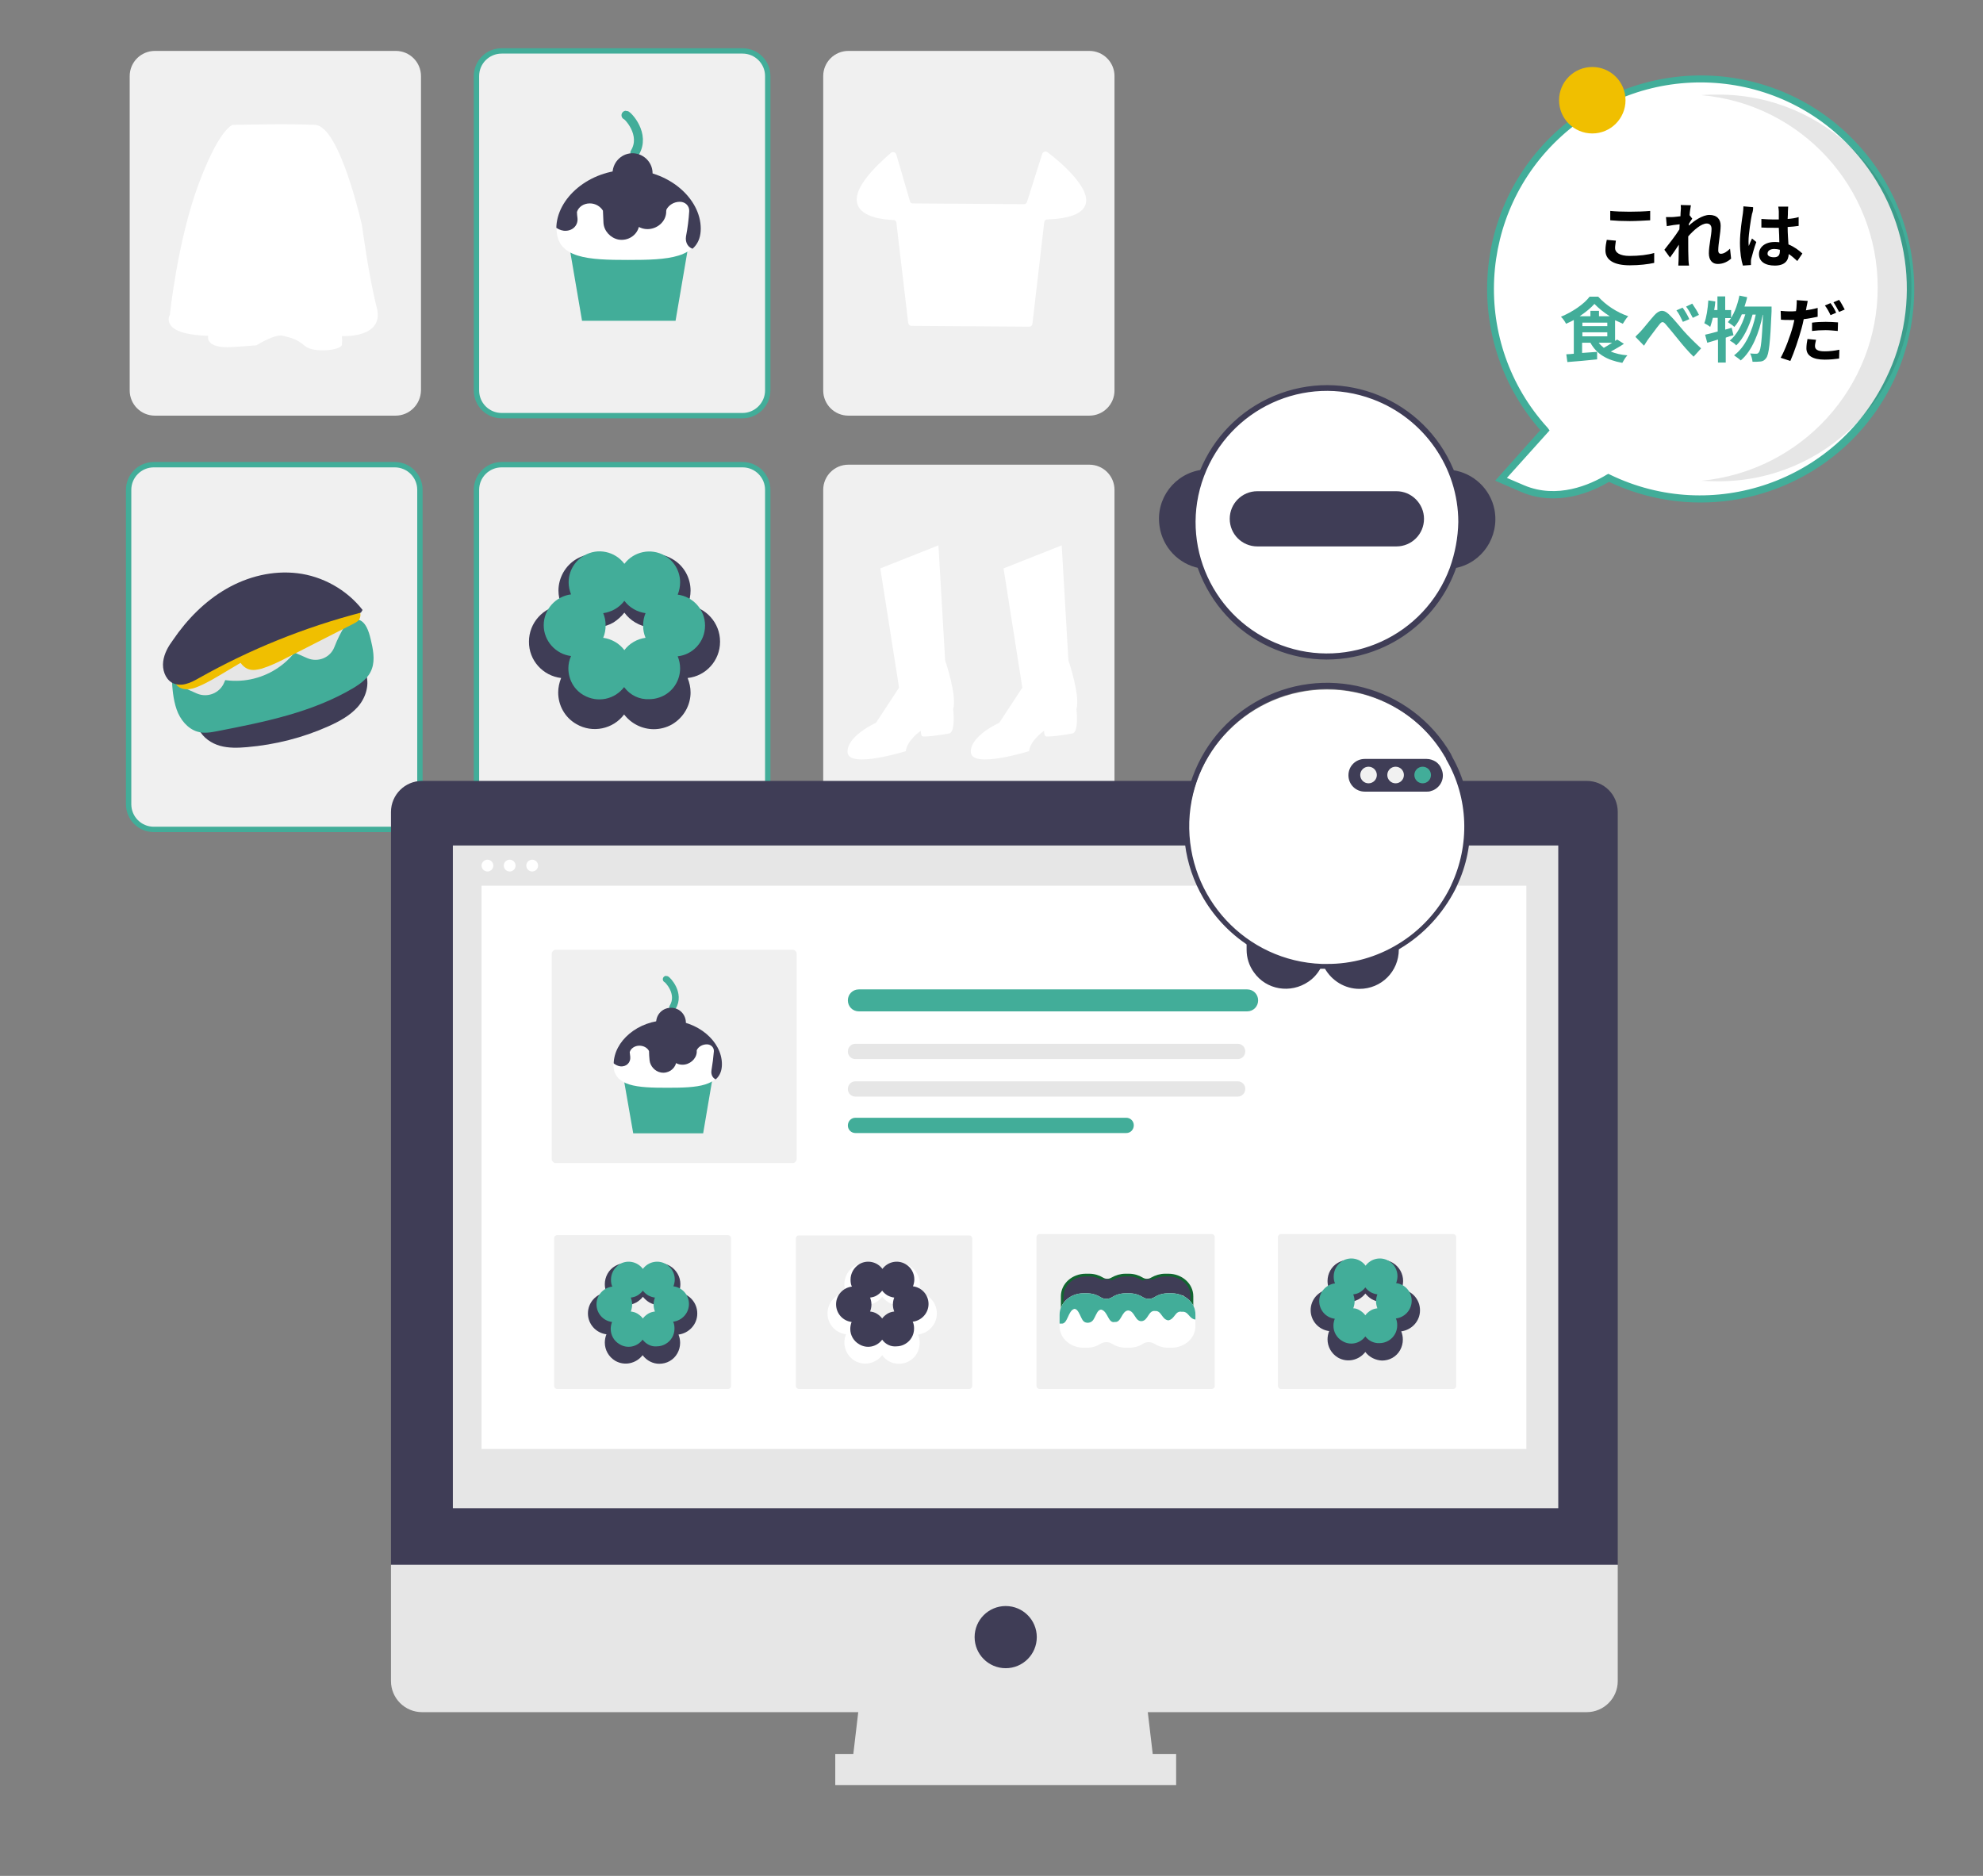 <?xml version="1.0" encoding="utf-8"?>
<!-- Generator: Adobe Illustrator 27.5.0, SVG Export Plug-In . SVG Version: 6.00 Build 0)  -->
<svg version="1.1" id="レイヤー_1" xmlns="http://www.w3.org/2000/svg" xmlns:xlink="http://www.w3.org/1999/xlink" x="0px"
	 y="0px" viewBox="0 0 740 700" style="enable-background:new 0 0 740 700;" xml:space="preserve">
<rect x="0" y="0" width="740" height="700" fill="#808080" stroke="none"/>
<style type="text/css">
	.st0{fill:#FFFFFF;}
	.st1{fill:#F0F0F0;}
	.st2{fill:#F0F0F0;stroke:#42AD99;stroke-width:2;stroke-miterlimit:10;}
	.st3{fill:#3F3D56;}
	.st4{fill:#42AD99;}
	.st5{fill:#E6E6E6;}
	.st6{fill:#F0BF00;}
	.st7{fill:none;}
	.st8{fill:none;stroke:#42AD99;stroke-width:3.347;stroke-linecap:round;stroke-linejoin:round;stroke-miterlimit:10;}
	.st9{clip-path:url(#SVGID_00000034058703288383362720000002563828299669192874_);}
	.st10{fill:#42AD99;stroke:#42AD99;stroke-width:0.874;stroke-miterlimit:10;}
	.st11{opacity:0.1;enable-background:new    ;}
	.st12{fill:#3F3D56;stroke:#3F3D56;stroke-width:1.009;stroke-miterlimit:10;}
	.st13{fill:#F1F1F1;}
	.st14{fill:none;stroke:#42AD99;stroke-width:2.51;stroke-linecap:round;stroke-linejoin:round;stroke-miterlimit:10;}
	.st15{clip-path:url(#SVGID_00000163776363671425527850000007551797421062059151_);}
	.st16{fill:#FFFFFF;stroke:#116530;stroke-width:2.01;stroke-linecap:round;stroke-linejoin:round;stroke-miterlimit:10;}
	.st17{clip-path:url(#SVGID_00000177466901014424644820000007311445413103821716_);fill:#3F3D56;}
	.st18{clip-path:url(#SVGID_00000129923835472122053910000008711825190348138640_);fill:#42AD99;}
</style>
<circle class="st0" cx="343.8" cy="309.2" r="5"/>
<g>
	<g>
		<path class="st1" d="M147.6,155.1H57.8c-5.2,0-9.4-4.2-9.4-9.4V28.4c0-5.2,4.2-9.4,9.4-9.4h89.9c5.2,0,9.4,4.2,9.4,9.4v117.3
			C157,150.9,152.8,155.1,147.6,155.1z"/>
	</g>
	<g>
		<path class="st2" d="M277.1,155.1h-89.9c-5.2,0-9.4-4.2-9.4-9.4V28.4c0-5.2,4.2-9.4,9.4-9.4h89.9c5.2,0,9.4,4.2,9.4,9.4v117.3
			C286.5,150.9,282.2,155.1,277.1,155.1z"/>
	</g>
	<g>
		<path class="st1" d="M406.5,155.1h-89.9c-5.2,0-9.4-4.2-9.4-9.4V28.4c0-5.2,4.2-9.4,9.4-9.4h89.9c5.2,0,9.4,4.2,9.4,9.4v117.3
			C415.9,150.9,411.7,155.1,406.5,155.1z"/>
	</g>
	<g>
		<path class="st2" d="M147.2,309.5H57.4c-5.2,0-9.4-4.2-9.4-9.4V182.8c0-5.2,4.2-9.4,9.4-9.4h89.9c5.2,0,9.4,4.2,9.4,9.4v117.3
			C156.6,305.3,152.4,309.5,147.2,309.5z"/>
	</g>
	<g>
		<path class="st2" d="M277.1,309.5h-89.9c-5.2,0-9.4-4.2-9.4-9.4V182.8c0-5.2,4.2-9.4,9.4-9.4h89.9c5.2,0,9.4,4.2,9.4,9.4v117.3
			C286.5,305.3,282.2,309.5,277.1,309.5z"/>
	</g>
	<g>
		<path class="st1" d="M406.5,309.5h-89.9c-5.2,0-9.4-4.2-9.4-9.4V182.8c0-5.2,4.2-9.4,9.4-9.4h89.9c5.2,0,9.4,4.2,9.4,9.4v117.3
			C415.9,305.3,411.7,309.5,406.5,309.5z"/>
	</g>
	<path class="st0" d="M384.1,121.9L384.1,121.9l-43.9-0.3c-0.7,0-1.2-0.5-1.3-1.2L334.5,83c-0.1-0.5-0.5-0.9-1-0.9
		c-3.5-0.1-11.8-0.9-13.5-5.8c-1.5-4.4,2.7-10.8,12.4-19.2c0.6-0.5,1.4-0.4,1.8,0.1c0.1,0.1,0.2,0.3,0.3,0.5l5.1,17.5
		c0.1,0.4,0.5,0.7,1,0.7l41.6,0.3c0.4,0,0.8-0.3,1-0.7l5.7-18c0.2-0.7,1-1.1,1.6-0.9c0.1,0,0.3,0.1,0.4,0.2
		c3.9,2.9,16.3,13.1,14.2,19.5c-1.1,3.4-5.9,5.3-14.4,5.6c-0.5,0-0.9,0.4-1,0.9l-4.4,37.8C385.3,121.4,384.7,121.9,384.1,121.9z"/>
	<g>
		<path class="st3" d="M74.3,272.3c1.5,3,4.6,5.1,7.8,6s6.7,0.8,10.1,0.5c10.5-0.9,20.8-3.5,30.4-7.8c4-1.8,7.9-3.9,10.8-7.1
			c2.9-3.2,4.5-7.9,3.3-12c-20.5,8.1-41.5,14.8-62.9,20.1"/>
		<path class="st4" d="M64.1,252.9c0.2,4,0.5,8,1.8,11.8s4.1,7.2,7.7,8.3c2.5,0.8,5.1,0.3,7.7-0.2c17.4-3.4,35-6.9,50.3-15.9
			c3-1.8,6-3.9,7.2-7.4c1.2-3.4,0.4-7.4-0.5-11.1c-0.7-2.9-1.8-6.4-4.6-7.2c-1.6-0.4-3.1,0.3-4.6,0.9c-20.7,9.6-42.4,16.9-64.7,21.5
			"/>
		<path class="st5" d="M108.3,242.8l6.4,2.8c4,1.7,8.6-0.2,10.1-4.2c1.1-2.8,2.4-5.5,4-8c-6.5,4-13.4,7.2-20.7,9.5"/>
		<path class="st5" d="M67.4,256.1l6.1,2.7c4,1.7,8.6-0.2,10.2-4.2c1.1-2.7,2.3-5.3,3.9-7.7c-6.3,4-13.2,7.1-20.4,9.3"/>
		<path class="st5" d="M76.7,251.7L76.7,251.7c13.5,5.9,29.2,0.4,36.1-12.6c1-1.9,2.1-3.7,3.2-5.5c-12.4,7.7-25.7,13.9-39.7,18.2"/>
		<path class="st6" d="M66.8,250.7c-1.6,0.6-2.1,2.7-1.4,4.2c0.8,1.5,2.5,2.3,4.2,2.3s3.3-0.5,4.8-1.2c3.1-1.3,6-3.1,8.9-4.8
			l23.6-14.1c0.8-0.5,1.8-1.1,2-2.1c0.3-1.4-1-2.7-2.4-2.8s-2.8,0.5-4,1.2c-8.1,4.5-15.7,10-24.3,13.5c-3.8,1.5-7.7,2.7-11.7,3.4"/>
		<path class="st6" d="M90.4,239.5c-1.6,0.4-2.4,3.2-1.7,5.6c0.7,2.3,2.3,4,4,4.6s3.4,0.2,5-0.2c3.2-1,6.3-2.5,9.4-4.1l25.1-12.8
			c0.9-0.5,1.9-1,2.2-2.3c0.5-1.8-0.8-4.1-2.2-4.8s-2.8-0.1-4.1,0.5c-8.6,3.9-16.8,9.4-25.8,11.8c-3.9,1-8,1.5-12.1,1.3"/>
		<path class="st3" d="M134.7,228.6c-21.1,5.5-41.4,13.7-60.4,24.4c-1.6,0.9-3.2,1.8-4.9,2.2c-1.7,0.5-3.7,0.4-5.3-0.5
			c-2.5-1.5-3.6-4.9-3.2-7.9s1.9-5.6,3.6-7.9c5.3-7.8,12-14.6,20-19.2c8-4.6,17.3-6.9,26.5-5.8s18.3,6,24.3,13.7"/>
	</g>
	<path id="ab8ff6e3-f37e-4992-8347-ee905fdba816-877" class="st0" d="M328.5,212.1l21.7-8.6l2.5,42.9c0,0,4.5,13.1,3,18.2
		c0,0,1,8.6-1.5,9.1s-9.6,1.5-10.1,1s-0.5-2-0.5-2s-5.1,3.5-5.6,7.6c0,0-21.2,6.6-21.7,0.5s10.6-11.1,10.6-11.1l8.6-13.1
		L328.5,212.1z"/>
	<path id="e647835b-1773-4993-9de9-376235a5ef39-878" class="st0" d="M374.5,212.1l21.7-8.6l2.5,42.9c0,0,4.5,13.1,3,18.2
		c0,0,1,8.6-1.5,9.1s-9.6,1.5-10.1,1s-0.5-2-0.5-2s-5.1,3.5-5.6,7.6c0,0-21.2,6.6-21.7,0.5s10.6-11.1,10.6-11.1l8.6-13.1
		L374.5,212.1z"/>
	<g>
		<g>
			<polygon class="st4" points="252.1,119.7 217.2,119.7 212.5,92.2 256.8,92.2 			"/>
			<g>
				<line class="st7" x1="246.9" y1="99.8" x2="245.3" y2="115.1"/>
				<line class="st7" x1="238.7" y1="99.8" x2="238.2" y2="115.1"/>
				<line class="st7" x1="230.6" y1="99.8" x2="231.1" y2="115.1"/>
				<line class="st7" x1="222.4" y1="99.8" x2="224" y2="115.1"/>
			</g>
		</g>
		<path class="st0" d="M261.1,85.3c0-11.2-12-21.7-26.7-21.7c-14.8,0-26.7,10.5-26.7,21.7s12,11.7,26.7,11.7S261.1,96.5,261.1,85.3z
			"/>
		<path class="st8" d="M236.9,57c4.2-6.9-2.7-14-3.3-14"/>
		<g>
			<g>
				<defs>
					<path id="SVGID_1_" d="M261.5,85.3c0-11.3-12.1-21.9-26.9-21.9s-27,10.6-27,21.9s12.1,11.8,26.9,11.8S261.5,96.5,261.5,85.3z"
						/>
				</defs>
				<clipPath id="SVGID_00000101096286246009016240000013907066181964084133_">
					<use xlink:href="#SVGID_1_"  style="overflow:visible;"/>
				</clipPath>
				<g style="clip-path:url(#SVGID_00000101096286246009016240000013907066181964084133_);">
					<path class="st3" d="M263.7,67.7c-1.8-0.3-3.4,0.3-4.6,1.3c0-0.3,0-0.7,0-1c-0.1-2.4-2.2-4.6-4.8-4.9c-2.5-0.3-4.7,1-5.5,2.9
						c-0.1-3.8-0.3-7.6-0.7-11.3c-0.4-3.4-3.5-6-6.8-6l0,0c-2.9,0-5.4,2-6.1,4.8c-1.3-0.7-2.9-1-4.5-0.6c-3,0.6-5.3,3.2-5.5,6.1
						c0,0.1,0,0.2,0,0.4c-0.8-1.6-2.4-2.7-4.4-2.7l0,0c-2.8,0-5.4,2.1-5.7,4.7c-0.1,0.8-0.1,1.7-0.2,2.5c-0.7-2.2-3-3.6-5.8-3.1
						c-2.5,0.5-4.5,2.5-4.7,4.8c-0.4,5.2-0.2,10.4,0.6,15.6c0.4,2.4,2.8,4.6,5.4,4.9c3.1,0.3,5.4-1.9,5.1-4.7
						c-0.1-0.8-0.2-1.6-0.2-2.3c0.6-1.9,2.5-3.2,4.8-3.2l0,0c2.1,0,3.9,1.1,4.9,2.7c0.1,1.5,0.1,3.1,0.2,4.6c0.2,3,2.6,5.6,5.6,6.2
						c3.6,0.6,6.8-1.6,7.6-4.7c1,0.5,2,0.8,3.2,0.8l0,0c3.6,0,6.8-2.7,7-6.2c0-0.4,0-0.7,0.1-1.1c0.9-1.7,2.8-2.9,5-2.9l0,0
						c2.1,0,3.6,1.6,3.5,3.5c-0.2,3.2-0.6,6.3-1.2,9.4c-0.4,2.4,0.9,4.5,3.2,4.8c2.7,0.3,6-1.8,6.7-4.6c1.4-5.1,2.1-10.4,2.2-15.7
						C268.2,70.4,266.1,68.1,263.7,67.7z"/>
				</g>
			</g>
		</g>
		<path class="st3" d="M243.3,66.4c1-4-1.5-8-5.5-9s-8,1.5-9,5.5s1.5,8,5.5,9C238.3,72.8,242.3,70.4,243.3,66.4z"/>
	</g>
	<g>
		<path class="st3" d="M232.9,266.6c-4.1,5.5-11.8,7.1-17.8,3.6l0,0c-4.4-2.5-6.8-7.1-6.8-11.8l0,0c0-1.8,0.4-3.7,1.1-5.4l0,0
			c-6.8-0.8-12.1-6.6-12-13.6l0,0c0-7,5.3-12.8,12.1-13.6l0,0c-0.7-1.7-1.1-3.6-1.1-5.4l0,0c0-4.7,2.5-9.4,6.9-11.9l0,0
			c6.1-3.5,13.7-1.8,17.8,3.7l0,0c4.1-5.5,11.8-7.2,17.8-3.6l0,0c4.4,2.5,6.8,7.1,6.8,11.8l0,0c0,1.8-0.4,3.7-1.1,5.4l0,0
			c6.8,0.8,12.1,6.6,12.1,13.6l0,0l0,0l0,0l0,0l0,0v0.1l0,0c0,7-5.3,12.8-12.1,13.5l0,0c0.7,1.7,1.1,3.6,1.1,5.4l0,0
			c0,4.7-2.5,9.3-6.9,11.9l0,0c-2.1,1.2-4.5,1.8-6.8,1.8l0,0C239.7,272.1,235.6,270.1,232.9,266.6z M228.9,246.5
			c1.7,1,3,2.2,4.1,3.7l0,0c1.1-1.4,2.5-2.7,4.1-3.6l0,0c1.7-1,3.5-1.5,5.3-1.7l0,0c-0.7-1.6-1.1-3.4-1.1-5.3l0,0v-0.1l0,0l0,0l0,0
			l0,0l0,0c0-1.9,0.4-3.8,1.1-5.4l0,0c-1.8-0.2-3.6-0.8-5.3-1.8l0,0c-1.7-1-3-2.2-4.1-3.7l0,0c-1.1,1.4-2.5,2.7-4.1,3.7l0,0
			c-1.7,1-3.5,1.5-5.3,1.7l0,0c0.7,1.7,1.1,3.5,1.1,5.4l0,0c0,1.9-0.4,3.8-1.1,5.4l0,0C225.4,245,227.2,245.6,228.9,246.5z"/>
		<path class="st4" d="M232.9,256.4c-3.5,4.6-9.9,6-15.1,3l0,0c-3.7-2.1-5.7-6-5.7-10l0,0c0-1.5,0.3-3.1,1-4.6l0,0
			c-5.7-0.7-10.2-5.6-10.2-11.5l0,0c0-5.9,4.5-10.8,10.2-11.5l0,0c-0.6-1.5-0.9-3-0.9-4.5l0,0c0-4,2.1-7.9,5.8-10l0,0
			c5.1-3,11.6-1.5,15,3.1l0,0c3.5-4.6,9.9-6,15-3.1l0,0c3.7,2.1,5.8,6,5.8,10l0,0c0,1.5-0.3,3.1-0.9,4.6l0,0
			c5.7,0.7,10.2,5.6,10.2,11.5l0,0l0,0l0,0l0,0l0,0v0.1l0,0c0,5.9-4.5,10.8-10.2,11.4l0,0c0.6,1.5,0.9,3,0.9,4.5l0,0
			c0,4-2.1,7.9-5.8,10l0,0c-1.8,1-3.8,1.5-5.7,1.5l0,0C238.7,261.1,235.2,259.5,232.9,256.4z M229.5,239.5c1.4,0.8,2.6,1.9,3.5,3.1
			l0,0c0.9-1.2,2.1-2.3,3.5-3.1l0,0c1.4-0.8,2.9-1.3,4.4-1.5l0,0c-0.6-1.4-0.9-2.9-0.9-4.5l0,0c0,0,0,0,0-0.1l0,0l0,0l0,0l0,0l0,0
			c0-1.6,0.3-3.2,0.9-4.6l0,0c-1.5-0.2-3-0.7-4.4-1.5l0,0c-1.4-0.8-2.6-1.9-3.5-3.1l0,0c-0.9,1.2-2.1,2.3-3.5,3.1l0,0
			c-1.4,0.8-2.9,1.3-4.4,1.5l0,0c0.6,1.4,0.9,2.9,0.9,4.6l0,0c0,1.6-0.3,3.2-0.9,4.6l0,0C226.6,238.2,228.1,238.7,229.5,239.5z"/>
	</g>
	<path class="st0" d="M86.8,46.6L86.8,46.6c0,0-5,1.3-12.8,22.4s-10.6,48.4-10.6,48.4s-4.4,7.4,14.3,7.9c0,0-1.5,4.9,9.1,4.2
		s9-0.7,9-0.7s6.8-4.3,9.8-3.5s4.9,1,8.2,3.8s13.7,1.6,13.8-0.5c0.1-1,0.1-2.1,0-3.2c0,0,16,1,13-10.6s-5.5-30.6-5.5-30.6
		s-8.2-37.1-17.5-37.6S86.8,46.6,86.8,46.6z"/>
</g>
<polygon class="st5" points="431.2,663.3 317.4,663.3 321.3,630.2 427.3,630.2 "/>
<rect x="311.7" y="654.5" class="st5" width="127.2" height="11.6"/>
<path class="st3" d="M592.1,291.4H157.5c-6.4,0-11.6,5.2-11.6,11.6l0,0v281h457.8V303C603.7,296.5,598.5,291.4,592.1,291.4
	L592.1,291.4z"/>
<path class="st5" d="M145.9,583.9v43.4c0,6.4,5.2,11.6,11.6,11.6l0,0h434.6c6.4,0,11.6-5.2,11.6-11.6l0,0v-43.4H145.9z"/>
<rect x="169" y="315.5" class="st5" width="412.5" height="247.3"/>
<circle class="st3" cx="375.3" cy="610.9" r="11.6"/>
<circle class="st0" cx="181.9" cy="323" r="2.2"/>
<circle class="st0" cx="190.2" cy="323" r="2.2"/>
<circle class="st0" cx="198.6" cy="323" r="2.2"/>
<rect x="179.7" y="330.5" class="st0" width="389.9" height="210.2"/>
<path class="st1" d="M207.9,460.9c-0.6,0-1.1,0.5-1.1,1.1v55.2c0,0.6,0.5,1.1,1.1,1.1h63.8c0.6,0,1.1-0.5,1.1-1.1V462
	c0-0.6-0.5-1.1-1.1-1.1L207.9,460.9L207.9,460.9z"/>
<path class="st1" d="M207.4,354.4c-0.8,0-1.5,0.7-1.5,1.5v76.6c0,0.8,0.7,1.5,1.5,1.5h88.4c0.8,0,1.5-0.7,1.5-1.5v-76.6
	c0-0.8-0.7-1.5-1.5-1.5H207.4z"/>
<path class="st1" d="M298.1,461c-0.6,0-1.1,0.5-1.1,1.1v55.1c0,0.6,0.5,1.1,1.1,1.1h63.6c0.6,0,1.1-0.5,1.1-1.1v-55.1
	c0-0.6-0.5-1.1-1.1-1.1H298.1z"/>
<path class="st1" d="M387.9,460.5c-0.6,0-1.1,0.5-1.1,1.1v55.6c0,0.6,0.5,1.1,1.1,1.1h64.3c0.6,0,1.1-0.5,1.1-1.1v-55.6
	c0-0.6-0.5-1.1-1.1-1.1H387.9z"/>
<path class="st1" d="M478,460.5c-0.6,0-1.1,0.5-1.1,1.1v55.6c0,0.6,0.5,1.1,1.1,1.1h64.3c0.6,0,1.1-0.5,1.1-1.1v-55.6
	c0-0.6-0.5-1.1-1.1-1.1H478z"/>
<g>
	<path class="st5" d="M319.2,403.5c-1.6,0-2.8,1.3-2.8,2.9s1.3,2.8,2.8,2.8h142.7c1.6,0,2.8-1.3,2.8-2.9s-1.3-2.8-2.8-2.8H319.2z"/>
	<path class="st5" d="M319.2,389.5c-1.6,0-2.8,1.3-2.8,2.9s1.3,2.8,2.8,2.8h142.7c1.6,0,2.8-1.3,2.8-2.9s-1.3-2.8-2.8-2.8H319.2z"/>
	<path class="st4" d="M319.2,417.1c-1.6,0-2.8,1.3-2.8,2.9s1.3,2.8,2.8,2.8h101.1c1.6,0,2.8-1.3,2.8-2.9s-1.3-2.8-2.8-2.8H319.2z"/>
	<path class="st4" d="M320.5,369.2c-2.3,0-4.1,1.8-4.1,4.1c0,2.3,1.8,4.1,4.1,4.1h144.9c2.3,0,4.1-1.8,4.1-4.1
		c0-2.3-1.8-4.1-4.1-4.1H320.5z"/>
</g>
<g>
	<g>
		<path class="st0" d="M600.4,177.4c-7,4.2-19.4,9.3-32,4.1l-8.2-3.5l16.4-18.4c-29-32.1-26.6-81.6,5.4-110.7
			c32.1-29.2,81.6-26.6,110.7,5.4c29,32,26.6,81.6-5.4,110.7C663.5,186.5,629.1,191.5,600.4,177.4L600.4,177.4z"/>
		<path class="st10" d="M600.4,179.3c-6.6,4-19.4,9.4-32.5,3.9l-9.2-4l16.7-18.7c-29-32.7-26.2-82.8,6.6-111.9
			c32.8-29,82.8-26.2,111.9,6.6c28.8,32.5,26.2,82.1-5.9,111.3l0,0C664,188.2,629.4,193.2,600.4,179.3L600.4,179.3z M692,55.8
			c-28.7-31.8-77.8-34.1-109.5-5.4c-31.7,28.7-34.1,77.8-5.4,109.4c0,0,0,0,0.1,0.1l0.5,0.7l-16.1,17.9l7,3c12.5,5.3,25-0.2,31.2-4
			l0.4-0.2l0.4,0.2c38.5,18.7,84.8,2.6,103.5-35.9C718.1,113.3,713.2,79.3,692,55.8L692,55.8z"/>
		<path class="st11" d="M700.7,107.3c0-37.3-28.5-68.5-65.8-71.8c2.1-0.2,4.2-0.2,6.4-0.2c39.8,0,72,32.2,72,72.2
			c0,39.8-32.2,72.1-72,72.1c-2.2,0-4.3-0.1-6.4-0.2C672.2,175.8,700.7,144.6,700.7,107.3z"/>
	</g>
	<g>
		<path d="M602.7,92.6c0,1.6,1.7,2.9,5.4,2.9c3.5,0,6.9-0.4,9.2-1.1v3.7c-2.3,0.5-5.5,0.9-9.1,0.9c-6,0-9.1-2-9.1-5.6
			c0-1.5,0.3-2.9,0.5-3.9l3.4,0.3C602.9,90.8,602.7,91.7,602.7,92.6z M608.1,79c2.6,0,5.6-0.1,7.7-0.3v3.5c-1.9,0.1-5.2,0.3-7.6,0.3
			c-2.8,0-5.1-0.1-7.3-0.3v-3.5C602.9,78.9,605.3,79,608.1,79z"/>
		<path d="M627.2,76.5l3.8,0.1c-0.1,0.8-0.4,2.1-0.5,3.7l1,1.3c-0.3,0.4-0.9,1.3-1.3,2c0,0.2,0,0.3,0,0.6c2.1-1.9,5.2-4,7.7-4
			c2.9,0,4.2,1.7,4.2,4c0,2.8-0.9,6.6-0.9,9.3c0,0.7,0.3,1.2,1,1.2c1,0,2.2-0.7,3.4-1.9l0.4,3.7c-1.2,1.1-2.9,2-5,2
			c-2,0-3.3-1.4-3.3-4c0-2.9,1-6.7,1-9.1c0-1.3-0.7-2-1.8-2c-2,0-4.8,2.4-6.9,4.8c0,0.8,0,1.4,0,2.1c0,2.2,0,4.4,0.1,6.8
			c0,0.4,0.1,1.4,0.2,2h-4c0-0.7,0.1-1.5,0.1-2c0-2.1,0.1-3.6,0.1-5.8c-1.1,1.7-2.4,3.6-3.3,4.8l-2.1-2.9c1.5-1.9,4.2-5.3,5.6-7.6
			c0-0.7,0.1-1.2,0.1-1.9c-1.3,0.1-3.3,0.4-4.8,0.7l-0.3-3.4c0.8,0,1.3,0,2.3,0c0.8,0,2-0.2,3.1-0.3c0-1,0.1-1.8,0.1-2
			C627.3,78.1,627.3,77.3,627.2,76.5z"/>
		<path d="M653.8,79.8c-0.4,1.8-1.3,7.6-1.3,10.2c0,0.6,0,1.2,0.1,1.8c0.3-0.9,0.8-1.9,1.2-2.8l1.6,1.3c-0.8,2.2-1.5,4.8-1.9,6.3
			c-0.1,0.3-0.1,1-0.1,1.2c0,0.2,0,0.7,0,1.1l-3,0.2c-0.6-1.9-1.1-4.8-1.1-8.5c0-4,0.8-9,1.1-11c0.1-0.8,0.2-1.8,0.2-2.6l3.6,0.3
			C654.3,78.1,654,79.4,653.8,79.8z M667.2,78.9c0,0.6,0,1.5-0.1,2.8c1.4-0.1,2.9-0.3,4.1-0.7v3.3c-1.3,0.2-2.6,0.3-4.1,0.4
			c0,2.5,0.2,4.6,0.3,6.5c2.2,0.9,3.9,2.2,5.2,3.4l-1.9,2.8c-1.1-1-2.2-2-3.2-2.6c-0.1,2.5-1.5,4.3-5.2,4.3c-3.6,0-5.9-1.5-5.9-4.3
			c0-2.6,2.3-4.5,5.8-4.5c0.7,0,1.2,0,1.8,0.1c0-1.6-0.1-3.5-0.2-5.4c-0.7,0-1.3,0-1.9,0c-1.5,0-3.1,0-4.6-0.1v-3.2
			c1.5,0.1,3.1,0.2,4.6,0.2c0.7,0,1.2,0,1.9,0c0-1.3,0-2.4,0-3c0-0.4-0.1-1.2-0.2-1.8h3.7C667.3,77.7,667.2,78.4,667.2,78.9z
			 M662,96c1.7,0,2.2-0.9,2.2-2.4c0-0.1,0-0.3,0-0.4c-0.7-0.2-1.4-0.3-2.1-0.3c-1.5,0-2.5,0.7-2.5,1.7C659.5,95.5,660.6,96,662,96z"
			/>
		<path class="st4" d="M606,128.3c-1.5,1-3.3,2-4.9,2.9c1.8,0.7,3.7,1.2,6.2,1.4c-0.7,0.7-1.4,1.9-1.9,2.8c-5.7-1-9.6-3.3-11.9-7.5
			h-3.1v3.8l5.6-0.4v2.8c-4,0.4-8,0.8-11.1,1l-0.4-2.9c0.8,0,1.8-0.1,2.8-0.2v-12.6c-0.9,0.5-1.9,1-2.9,1.4c-0.4-0.8-1.2-2-1.9-2.6
			c4.3-1.8,8.6-4.7,10.7-7.5h3.2c3,3.3,7.1,5.9,11.2,7.3c-0.8,0.8-1.4,1.9-2,2.8c-0.9-0.4-1.9-0.9-2.9-1.3v7.7
			c0.3-0.2,0.6-0.4,0.8-0.5L606,128.3z M600.7,118c-2.2-1.4-4.3-3.1-5.7-4.6c-1.3,1.5-3.3,3.1-5.5,4.6h4v-2h3.2v2H600.7z
			 M590.5,121.7h9.3v-1.3h-9.3V121.7z M590.5,125.5h9.3V124h-9.3V125.5z M596.6,127.9c0.5,0.7,1.2,1.3,1.9,1.9
			c1-0.6,2.1-1.2,3.1-1.9H596.6z"/>
		<path class="st4" d="M612.3,123.6c1.2-1.3,3.3-4,5-5.9c1.9-2.1,3.5-2.3,5.5-0.4c1.9,1.8,4,4.5,5.5,6.2c1.7,1.9,4,4.2,6.5,6.5
			l-2.8,3.1c-1.9-1.8-4.1-4.4-5.7-6.4s-3.6-4.4-4.8-5.8c-0.9-1-1.4-0.9-2.2,0.1c-1.1,1.3-3,4-4.1,5.4c-0.7,0.9-1.2,1.9-1.7,2.6
			l-3.2-3.3C610.8,125,611.5,124.5,612.3,123.6z M630.4,119.1l-2.4,1c-0.8-1.7-1.4-3-2.4-4.3l2.3-1
			C628.8,116,629.9,117.9,630.4,119.1z M634,117.5l-2.3,1.1c-0.9-1.7-1.5-2.9-2.5-4.2l2.3-1.1C632.3,114.5,633.5,116.3,634,117.5z"
			/>
		<path class="st4" d="M646.9,125.1c-1,0.2-1.9,0.5-2.9,0.9v9.3h-2.9v-8.6c-1.4,0.4-2.8,0.9-4,1.2l-0.8-3c1.3-0.3,3-0.7,4.7-1.2
			v-5.1h-1.8c-0.3,1.3-0.7,2.4-1,3.4c-0.4-0.4-1.6-1.1-2.2-1.4c0.8-2.1,1.3-5.4,1.5-8.5l2.6,0.4c-0.1,1.1-0.2,2.1-0.4,3.2h1.2v-5.1
			h2.9v5.1h2.2v3h-2.2v4.3l2.4-0.7L646.9,125.1z M661.1,114.8c0,0,0,1.1,0,1.4c-0.5,11.8-1,16.1-2,17.4c-0.7,0.9-1.2,1.2-2.1,1.3
			c-0.8,0.1-1.9,0.1-3,0.1c-0.1-0.9-0.4-2.2-0.9-3.1c1,0.1,1.9,0.1,2.3,0.1c0.4,0,0.7-0.1,1-0.6c0.7-0.9,1.1-4.4,1.5-13.9h-0.1
			c-1.3,6.6-4,13.5-8.2,17c-0.7-0.7-1.7-1.3-2.5-1.9c4.2-3.1,6.8-9,8.1-15.2h-1.2c-1.2,4.3-3.4,9-6.1,11.5c-0.5-0.7-1.5-1.3-2.4-1.8
			c2.6-2.1,4.6-5.9,5.8-9.8h-1.3c-0.8,1.9-1.6,3.4-2.8,4.7c-0.5-0.6-1.8-1.3-2.4-1.8c2.1-2.3,3.5-6,4.3-9.9l2.9,0.6
			c-0.2,1.2-0.7,2.4-1,3.5H661.1z"/>
		<path d="M674.1,114.8c0,0.3-0.1,0.7-0.2,1c1.4-0.2,3-0.5,4.4-0.9v3.3c-1.5,0.3-3.4,0.7-5.2,0.9c-0.2,1.1-0.5,2.3-0.8,3.4
			c-1,3.7-2.8,9.1-4.2,12.2l-3.6-1.2c1.5-2.6,3.6-8.1,4.6-11.9c0.2-0.7,0.3-1.4,0.5-2.2c-0.7,0-1.2,0-1.8,0c-1.3,0-2.3,0-3.2-0.1
			l-0.1-3.3c1.3,0.1,2.2,0.2,3.3,0.2c0.8,0,1.5,0,2.4-0.1c0.1-0.5,0.2-1.1,0.2-1.5c0.1-1,0.1-2.1,0.1-2.6l4.1,0.3
			C674.5,113,674.2,114.2,674.1,114.8z M677.3,129.1c0,1.2,0.8,2,3.6,2c1.8,0,3.6-0.2,5.5-0.6l-0.1,3.3c-1.5,0.2-3.3,0.4-5.4,0.4
			c-4.4,0-6.8-1.5-6.8-4.2c0-1.2,0.2-2.5,0.4-3.5l3.2,0.3C677.5,127.7,677.3,128.5,677.3,129.1z M681.3,120.1c1.5,0,3.1,0.1,4.6,0.2
			l-0.1,3.2c-1.3-0.1-3-0.3-4.5-0.3c-1.9,0-3.4,0.1-5.1,0.3v-3.1C677.7,120.2,679.6,120.1,681.3,120.1z M685.2,116.7l-2.1,0.9
			c-0.5-1.1-1.3-2.6-2.1-3.6l2.1-0.9C683.8,114,684.8,115.7,685.2,116.7z M688.4,115.5l-2.1,0.9c-0.6-1.1-1.4-2.6-2.1-3.6l2.1-0.9
			C687,112.8,687.9,114.6,688.4,115.5z"/>
	</g>
	<circle class="st6" cx="594.2" cy="37.4" r="12.4"/>
</g>
<g>
	<circle class="st0" cx="495.2" cy="309" r="51.7"/>
	<circle class="st0" cx="494.5" cy="195.2" r="50"/>
	<g>
		<path class="st3" d="M493.3,360.2c-0.1,0.4-0.4,0.8-0.5,1.1c-1.1,2-2.6,3.7-4.5,5c-6.7,4.6-15.8,3.1-20.4-3.5
			c-1.8-2.5-2.7-5.4-2.7-8.4V352h2C475,357,484,359.9,493.3,360.2z"/>
		<path class="st3" d="M522,352.7v1.6c0,8.2-6.5,14.7-14.7,14.7c-5.4,0-10.3-3-12.9-7.6c-0.3-0.4-0.4-0.8-0.5-1.2c0.4,0,0.8,0,1.2,0
			C504.7,360.2,514,357.6,522,352.7z"/>
		<path class="st3" d="M542,175.4c-0.4,0-1-0.1-1.4-0.1c5,11.7,5.4,25,1,37c0.4,0,1-0.1,1.4-0.3c10.1-1.9,16.6-11.7,14.7-21.8
			C556.2,182.5,549.9,176.5,542,175.4L542,175.4z"/>
		<path class="st3" d="M449.9,175.2c-0.4,0-1,0.1-1.4,0.1c-10.2,1.4-17.3,10.8-15.8,21c1.1,7.9,7.1,14.2,14.8,15.7
			c0.4,0.1,0.8,0.1,1.4,0.3C444.4,200.1,444.7,186.9,449.9,175.2L449.9,175.2z"/>
		<path class="st12" d="M541.9,175.3c-10.8-25.7-40.4-38-66.3-27.1c-25.7,10.8-38,40.4-27.1,66.3c10.9,25.9,40.4,38,66.3,27.1
			c18.8-7.9,31-26.3,31-46.7C545.8,188.1,544.5,181.4,541.9,175.3z M541.5,212.1c-9.5,25.6-38,38.7-63.6,29.1
			c-25.6-9.5-38.7-38-29.1-63.6s38-38.7,63.6-29.1c19.3,7.2,32.3,25.7,32.3,46.3C544.6,200.6,543.5,206.5,541.5,212.1z"/>
		<path class="st3" d="M521.1,183.3h-51.9c-5.7,0-10.3,4.6-10.3,10.3c0,5.7,4.6,10.3,10.3,10.3h51.9c5.7,0,10.3-4.6,10.3-10.3
			C531.4,188,526.8,183.3,521.1,183.3z"/>
		<path class="st12" d="M541.5,282.7c-0.1-0.4-0.4-0.7-0.5-1.1l0,0c-14.7-25.3-47.2-33.8-72.4-19.1c-25.3,14.7-33.8,47.2-19.1,72.4
			c9.1,15.5,25.3,25.3,43.3,26.1c0.5,0,1.1,0,1.6,0c0.3,0,0.4,0,0.7,0c9.5,0,18.8-2.6,27-7.4c8.8-5.2,15.9-12.9,20.6-22.1l0,0
			c0.1-0.4,0.4-0.7,0.5-1.1C550.3,315.5,549.8,297.5,541.5,282.7L541.5,282.7z M542,330.5c-0.1,0.4-0.4,0.7-0.5,1.1
			c-4.4,8.7-11.2,16.1-19.5,21.1c-8,4.9-17.4,7.6-27,7.5c-0.4,0-0.8,0-1.2,0c-0.1,0-0.4,0-0.5,0c-28.6-1-50.9-25-50-53.6
			c1-28.6,25-50.9,53.6-50c17.7,0.7,33.8,10.2,42.7,25.5l0,0c0.3,0.3,0.4,0.7,0.5,1C548.6,297.7,549.1,315.4,542,330.5L542,330.5z"
			/>
		<path class="st3" d="M535.9,284.3c-1.1-0.7-2.3-1.1-3.5-1.1h-23.1c-3.4,0-6.1,2.7-6.1,6.1s2.7,6.1,6.1,6.1l0,0h23.1
			c0.4,0,0.8,0,1.2-0.1c0.4-0.1,0.8-0.3,1.2-0.4c3.1-1.4,4.5-4.9,3.1-8C537.5,285.8,536.8,285,535.9,284.3L535.9,284.3z"/>
		<circle class="st13" cx="510.7" cy="289.2" r="3.1"/>
		<circle class="st13" cx="520.8" cy="289.2" r="3.1"/>
		<circle class="st4" cx="530.9" cy="289.2" r="3.1"/>
	</g>
</g>
<g>
	<g>
		<polygon class="st4" points="262.4,422.9 236.3,422.9 232.7,402.3 265.9,402.3 		"/>
		<g>
			<line class="st7" x1="258.5" y1="407.9" x2="257.3" y2="419.5"/>
			<line class="st7" x1="252.4" y1="407.9" x2="252" y2="419.5"/>
			<line class="st7" x1="246.3" y1="407.9" x2="246.6" y2="419.5"/>
			<line class="st7" x1="240.1" y1="407.9" x2="241.3" y2="419.5"/>
		</g>
	</g>
	<path class="st0" d="M269.1,397.1c0-8.4-9-16.3-20.1-16.3s-20.1,7.9-20.1,16.3s9,8.8,20.1,8.8S269.1,405.5,269.1,397.1z"/>
	<path class="st14" d="M251,375.9c3.2-5.2-2-10.5-2.4-10.5"/>
	<g>
		<g>
			<defs>
				<path id="SVGID_00000120551803819821921430000006934899221968893105_" d="M269.4,397.1c0-8.5-9-16.4-20.2-16.4
					s-20.2,7.9-20.2,16.4s9,8.8,20.2,8.8C260.4,405.9,269.4,405.5,269.4,397.1z"/>
			</defs>
			<clipPath id="SVGID_00000168837653353944468410000002247754413687169933_">
				<use xlink:href="#SVGID_00000120551803819821921430000006934899221968893105_"  style="overflow:visible;"/>
			</clipPath>
			<g style="clip-path:url(#SVGID_00000168837653353944468410000002247754413687169933_);">
				<path class="st3" d="M271.1,383.9c-1.4-0.2-2.6,0.2-3.4,1c0-0.2,0-0.5,0-0.7c-0.1-1.8-1.6-3.4-3.6-3.7c-1.9-0.2-3.5,0.7-4.1,2.2
					c-0.1-2.8-0.3-5.7-0.5-8.5c-0.3-2.5-2.6-4.5-5.1-4.5l0,0c-2.2,0-4,1.5-4.5,3.6c-1-0.5-2.1-0.7-3.4-0.5c-2.2,0.4-4,2.4-4.1,4.6
					c0,0.1,0,0.2,0,0.3c-0.6-1.2-1.8-2-3.3-2l0,0c-2.1,0-4,1.6-4.2,3.6c-0.1,0.6-0.1,1.2-0.2,1.9c-0.5-1.6-2.2-2.7-4.3-2.3
					c-1.9,0.3-3.4,1.9-3.5,3.6c-0.3,3.9-0.1,7.8,0.5,11.7c0.3,1.8,2.1,3.4,4,3.7c2.3,0.3,4-1.4,3.8-3.5c-0.1-0.6-0.1-1.2-0.2-1.8
					c0.4-1.4,1.9-2.4,3.6-2.4l0,0c1.6,0,3,0.8,3.6,2c0,1.2,0.1,2.3,0.2,3.4c0.2,2.2,2,4.2,4.2,4.6c2.7,0.5,5.1-1.2,5.7-3.5
					c0.7,0.4,1.5,0.6,2.4,0.6l0,0c2.7,0,5.1-2.1,5.3-4.6c0-0.3,0-0.6,0-0.8c0.6-1.3,2.1-2.2,3.8-2.2l0,0c1.5,0,2.7,1.2,2.6,2.6
					c-0.2,2.4-0.5,4.7-0.9,7.1c-0.3,1.8,0.7,3.4,2.4,3.6c2.1,0.3,4.5-1.4,5-3.5c1-3.9,1.6-7.8,1.7-11.8
					C274.5,385.9,272.9,384.2,271.1,383.9z"/>
			</g>
		</g>
	</g>
	<path class="st3" d="M255.8,382.9c0.7-3-1.1-6-4.1-6.7s-6,1.1-6.7,4.1s1.1,6,4.1,6.7C252.1,387.7,255.1,385.9,255.8,382.9z"/>
</g>
<g>
	<path class="st3" d="M239.8,505.7c-2.4,3.1-6.7,4.1-10.2,2.1l0,0c-2.5-1.5-3.9-4.1-3.9-6.8l0,0c0-1,0.2-2.1,0.6-3.1l0,0
		c-3.9-0.5-6.9-3.8-6.9-7.8l0,0c0-4,3-7.3,6.9-7.8l0,0c-0.4-1-0.6-2-0.6-3.1l0,0c0-2.7,1.4-5.4,3.9-6.8l0,0c3.5-2,7.9-1,10.2,2.1
		l0,0c2.4-3.1,6.7-4.1,10.2-2.1l0,0c2.5,1.5,3.9,4.1,3.9,6.8l0,0c0,1-0.2,2.1-0.6,3.1l0,0c3.9,0.5,6.9,3.8,6.9,7.8l0,0l0,0l0,0l0,0
		l0,0c0,0,0,0,0,0.1l0,0c0,4-3.1,7.3-7,7.8l0,0c0.4,1,0.6,2,0.6,3.1l0,0c0,2.7-1.4,5.4-3.9,6.8l0,0c-1.2,0.7-2.6,1-3.9,1l0,0
		C243.7,508.9,241.4,507.8,239.8,505.7z M237.5,494.2c1,0.6,1.7,1.3,2.4,2.1l0,0c0.6-0.8,1.4-1.5,2.4-2.1l0,0c1-0.5,2-0.9,3-1l0,0
		c-0.4-0.9-0.6-2-0.6-3.1l0,0l0,0l0,0l0,0l0,0l0,0l0,0c0-1.1,0.2-2.2,0.6-3.1l0,0c-1-0.1-2.1-0.5-3-1l0,0c-1-0.6-1.7-1.3-2.4-2.1
		l0,0c-0.6,0.8-1.4,1.5-2.4,2.1l0,0c-1,0.5-2,0.9-3,1l0,0c0.4,1,0.6,2,0.6,3.1l0,0c0,1.1-0.2,2.2-0.6,3.1l0,0
		C235.5,493.3,236.6,493.7,237.5,494.2z"/>
	<path class="st4" d="M239.8,499.9c-2,2.7-5.7,3.5-8.6,1.7l0,0c-2.1-1.2-3.3-3.4-3.3-5.7l0,0c0-0.9,0.2-1.8,0.5-2.6l0,0
		c-3.3-0.4-5.8-3.2-5.8-6.6l0,0c0-3.4,2.6-6.2,5.9-6.6l0,0c-0.4-0.8-0.5-1.7-0.5-2.6l0,0c0-2.3,1.2-4.5,3.3-5.8l0,0
		c2.9-1.7,6.6-0.9,8.6,1.8l0,0c2-2.7,5.7-3.5,8.6-1.8l0,0c2.1,1.2,3.3,3.4,3.3,5.7l0,0c0,0.9-0.2,1.8-0.5,2.6l0,0
		c3.3,0.4,5.8,3.2,5.8,6.6l0,0l0,0l0,0l0,0l0,0l0,0l0,0c0,3.4-2.6,6.2-5.9,6.6l0,0c0.4,0.8,0.5,1.7,0.5,2.6l0,0
		c0,2.3-1.2,4.5-3.3,5.7l0,0c-1,0.6-2.2,0.9-3.3,0.9l0,0C243.1,502.6,241.1,501.6,239.8,499.9z M237.9,490.2c0.8,0.5,1.5,1.1,2,1.8
		l0,0c0.5-0.7,1.2-1.3,2-1.8l0,0c0.8-0.5,1.7-0.7,2.5-0.8l0,0c-0.3-0.8-0.5-1.7-0.5-2.6l0,0l0,0l0,0l0,0l0,0l0,0l0,0
		c0-0.9,0.2-1.8,0.5-2.6l0,0c-0.9-0.1-1.7-0.4-2.5-0.8l0,0c-0.8-0.5-1.5-1.1-2-1.8l0,0c-0.5,0.7-1.2,1.3-2,1.8l0,0
		c-0.8,0.5-1.7,0.7-2.5,0.8l0,0c0.3,0.8,0.5,1.7,0.5,2.6l0,0c0,0.9-0.2,1.8-0.5,2.6l0,0C236.2,489.5,237.1,489.7,237.9,490.2z"/>
</g>
<g>
	<path class="st0" d="M329.2,505.7c-2.4,3.1-6.7,4.1-10.2,2.1l0,0c-2.5-1.5-3.9-4.1-3.9-6.8l0,0c0-1,0.2-2.1,0.6-3.1l0,0
		c-3.9-0.5-6.9-3.8-6.9-7.8l0,0c0-4,3-7.3,6.9-7.8l0,0c-0.4-1-0.6-2-0.6-3.1l0,0c0-2.7,1.4-5.4,3.9-6.8l0,0c3.5-2,7.9-1,10.2,2.1
		l0,0c2.4-3.1,6.7-4.1,10.2-2.1l0,0c2.5,1.5,3.9,4.1,3.9,6.8l0,0c0,1-0.2,2.1-0.6,3.1l0,0c3.9,0.5,6.9,3.8,6.9,7.8l0,0l0,0l0,0l0,0
		l0,0c0,0,0,0,0,0.1l0,0c0,4-3.1,7.3-7,7.8l0,0c0.4,1,0.6,2,0.6,3.1l0,0c0,2.7-1.4,5.4-3.9,6.8l0,0c-1.2,0.7-2.6,1-3.9,1l0,0
		C333,508.9,330.7,507.8,329.2,505.7z M326.8,494.2c1,0.6,1.7,1.3,2.4,2.1l0,0c0.6-0.8,1.4-1.5,2.4-2.1l0,0c1-0.5,2-0.9,3-1l0,0
		c-0.4-0.9-0.6-2-0.6-3.1l0,0l0,0l0,0l0,0l0,0l0,0l0,0c0-1.1,0.2-2.2,0.6-3.1l0,0c-1-0.1-2.1-0.5-3-1l0,0c-1-0.6-1.7-1.3-2.4-2.1
		l0,0c-0.6,0.8-1.4,1.5-2.4,2.1l0,0c-1,0.5-2,0.9-3,1l0,0c0.4,1,0.6,2,0.6,3.1l0,0c0,1.1-0.2,2.2-0.6,3.1l0,0
		C324.8,493.3,325.9,493.7,326.8,494.2z"/>
	<path class="st3" d="M329.2,499.9c-2,2.7-5.7,3.5-8.6,1.7l0,0c-2.1-1.2-3.3-3.4-3.3-5.7l0,0c0-0.9,0.2-1.8,0.5-2.6l0,0
		c-3.3-0.4-5.8-3.2-5.8-6.6l0,0c0-3.4,2.6-6.2,5.9-6.6l0,0c-0.4-0.8-0.5-1.7-0.5-2.6l0,0c0-2.3,1.2-4.5,3.3-5.8l0,0
		c2.9-1.7,6.6-0.9,8.6,1.8l0,0c2-2.7,5.7-3.5,8.6-1.8l0,0c2.1,1.2,3.3,3.4,3.3,5.7l0,0c0,0.9-0.2,1.8-0.5,2.6l0,0
		c3.3,0.4,5.8,3.2,5.8,6.6l0,0l0,0l0,0l0,0l0,0l0,0l0,0c0,3.4-2.6,6.2-5.9,6.6l0,0c0.4,0.8,0.5,1.7,0.5,2.6l0,0
		c0,2.3-1.2,4.5-3.3,5.7l0,0c-1,0.6-2.2,0.9-3.3,0.9l0,0C332.4,502.6,330.4,501.6,329.2,499.9z M327.2,490.2c0.8,0.5,1.5,1.1,2,1.8
		l0,0c0.5-0.7,1.2-1.3,2-1.8l0,0c0.8-0.5,1.7-0.7,2.5-0.8l0,0c-0.3-0.8-0.5-1.7-0.5-2.6l0,0l0,0l0,0l0,0l0,0l0,0l0,0
		c0-0.9,0.2-1.8,0.5-2.6l0,0c-0.9-0.1-1.7-0.4-2.5-0.8l0,0c-0.8-0.5-1.5-1.1-2-1.8l0,0c-0.5,0.7-1.2,1.3-2,1.8l0,0
		c-0.8,0.5-1.7,0.7-2.5,0.8l0,0c0.3,0.8,0.5,1.7,0.5,2.6l0,0c0,0.9-0.2,1.8-0.5,2.6l0,0C325.5,489.5,326.4,489.7,327.2,490.2z"/>
</g>
<g>
	<path class="st16" d="M436,476.3h-1.2c-1.7,0-3.3,0.5-4.7,1.3c-1.3,0.8-2.9,0.8-4.2,0c-1.3-0.8-2.9-1.3-4.7-1.3H420
		c-1.7,0-3.3,0.5-4.7,1.3c-1.3,0.8-2.9,0.8-4.2,0c-1.3-0.8-2.9-1.3-4.7-1.3h-1.2c-4.6,0-8.3,3.3-8.3,7.4v4c0,4.1,3.7,7.4,8.3,7.4
		h1.2c1.7,0,3.3-0.5,4.7-1.3c1.3-0.8,2.9-0.8,4.2,0c1.3,0.8,2.9,1.3,4.7,1.3h1.2c1.7,0,3.3-0.5,4.7-1.3c1.3-0.8,2.9-0.8,4.2,0
		c1.3,0.8,2.9,1.3,4.7,1.3h1.2c4.6,0,8.3-3.3,8.3-7.4v-4C444.3,479.6,440.6,476.3,436,476.3z"/>
	<g>
		<g>
			<defs>
				<path id="SVGID_00000142866542880003759280000008263854773087823238_" d="M436,476.3h-1.2c-1.7,0-3.3,0.5-4.7,1.3
					c-1.3,0.8-2.9,0.8-4.2,0c-1.3-0.8-2.9-1.3-4.7-1.3H420c-1.7,0-3.3,0.5-4.7,1.3c-1.3,0.8-2.9,0.8-4.2,0c-1.3-0.8-2.9-1.3-4.7-1.3
					h-1.2c-4.6,0-8.3,3.3-8.3,7.4v4c0,4.1,3.7,7.4,8.3,7.4h1.2c1.7,0,3.3-0.5,4.7-1.3c1.3-0.8,2.9-0.8,4.2,0
					c1.3,0.8,2.9,1.3,4.7,1.3h1.2c1.7,0,3.3-0.5,4.7-1.3c1.3-0.8,2.9-0.8,4.2,0c1.3,0.8,2.9,1.3,4.7,1.3h1.2c4.6,0,8.3-3.3,8.3-7.4
					v-4C444.3,479.6,440.6,476.3,436,476.3z"/>
			</defs>
			<clipPath id="SVGID_00000112630064774452771690000001036782718907135917_">
				<use xlink:href="#SVGID_00000142866542880003759280000008263854773087823238_"  style="overflow:visible;"/>
			</clipPath>
			<path style="clip-path:url(#SVGID_00000112630064774452771690000001036782718907135917_);fill:#3F3D56;" d="M449,483.1
				c-2.3-0.2-2.3,2.1-4.7,2.4c-2.3-0.2-2.3-3-4.7-2.7c-2.3-0.5-2.3,2.5-4.7,3c-2.3-0.3-2.3-3.4-4.7-3.2c-2.3-0.3-2.3,3.3-4.7,3.5
				c-2.3,0.1-2.3-3.5-4.7-3.8c-2.3,0.1-2.3,4.3-4.7,4c-2.3,0.5-2.3-3.6-4.7-4.3c-1.2-0.1-1.8,1.6-2.3,2.7c-0.6,1.2-1.2,1.8-2.3,1.8
				c-1.2,0-1.8-0.5-2.3-1.8c-0.6-1.2-1.2-3-2.3-3c-2.3,0.5-2.3,5.5-4.7,5.1c-2.3,0.4-2.3-5.2-4.7-5.3v-14.4h56.5L449,483.1z"/>
		</g>
	</g>
	<path class="st3" d="M441.7,482.9c0-0.2,0-0.3,0-0.5s0-0.3,0-0.5l0,0c0-0.2-0.1-0.4-0.1-0.6c0-0.1-0.1-0.2-0.1-0.4l0,0
		c-0.1-0.2-0.1-0.4-0.2-0.6c0-0.1-0.1-0.2-0.1-0.2c-0.6-1.2-1.8-2.2-3.1-2.5c-0.1,0-0.1,0-0.2,0c-0.4-0.1-0.8-0.1-1.2-0.1
		c-1.2,0-2.3,0.4-3.2,1.1l0,0l0,0c-0.1,0.1-0.2,0.2-0.3,0.3l0,0l0,0c-0.1,0.1-0.2,0.2-0.3,0.3l0,0l-0.1,0.1l0,0c-0.9-1.2-2.4-2-4-2
		s-3.1,0.8-4,2c-0.9-1.2-2.4-2-4-2s-3.1,0.8-4,2c-0.9-1.2-2.4-2-4-2s-3.1,0.8-4,2c0-0.1-0.1-0.1-0.1-0.2c-0.1-0.1-0.2-0.2-0.3-0.4
		c-0.1-0.1-0.2-0.2-0.4-0.3c-0.1-0.1-0.3-0.2-0.4-0.3s-0.3-0.2-0.4-0.2c-0.1-0.1-0.3-0.1-0.4-0.2c-0.2-0.1-0.3-0.1-0.5-0.2
		c-0.2,0-0.3-0.1-0.5-0.1s-0.3-0.1-0.5-0.1c-0.3,0-0.7,0-1,0c-0.2,0-0.3,0-0.5,0.1c-0.2,0-0.3,0.1-0.5,0.1s-0.3,0.1-0.5,0.2
		c-0.2,0.1-0.3,0.1-0.4,0.2c-0.1,0.1-0.3,0.2-0.4,0.2c-0.1,0.1-0.3,0.2-0.4,0.3s-0.3,0.2-0.4,0.3s-0.2,0.2-0.3,0.4
		c-0.1,0.1-0.2,0.3-0.3,0.4c-0.1,0.1-0.2,0.3-0.3,0.4c-0.1,0.1-0.1,0.3-0.2,0.4c-0.1,0.2-0.1,0.3-0.2,0.5c0,0.2-0.1,0.3-0.1,0.5
		s-0.1,0.3-0.1,0.5s0,0.3,0,0.5s0,0.3,0,0.5s0,0.3,0.1,0.5c0,0.2,0.1,0.3,0.1,0.5s0.1,0.3,0.2,0.5s0.1,0.3,0.2,0.4
		c0.1,0.1,0.2,0.3,0.3,0.4c0.1,0.1,0.2,0.3,0.3,0.4c0.1,0.1,0.2,0.3,0.3,0.4c0.1,0.1,0.2,0.2,0.4,0.3c0.1,0.1,0.3,0.2,0.4,0.3
		s0.3,0.2,0.4,0.3s0.3,0.1,0.4,0.2c0.1,0.1,0.3,0.1,0.5,0.2c0.2,0,0.3,0.1,0.5,0.1s0.3,0.1,0.5,0.1s0.3,0,0.5,0s0.3,0,0.5,0
		s0.3,0,0.5-0.1c0.2,0,0.3-0.1,0.5-0.1s0.3-0.1,0.5-0.2c0.2-0.1,0.3-0.1,0.4-0.2c0.1-0.1,0.3-0.2,0.4-0.3s0.3-0.2,0.4-0.3
		s0.2-0.2,0.4-0.3c0.1-0.1,0.2-0.2,0.3-0.4c0-0.1,0.1-0.1,0.1-0.2c0.9,1.2,2.4,2,4,2s3.1-0.8,4-2c0.9,1.2,2.4,2,4,2s3.1-0.8,4-2
		c0.9,1.2,2.4,2,4,2s3.1-0.8,4-2l0.1,0.1l0,0l0,0c0.1,0.1,0.2,0.2,0.3,0.3l0,0l0,0c0.1,0.1,0.2,0.2,0.3,0.3l0,0l0,0
		c0.7,0.6,1.6,1,2.6,1.1l0,0h0.1h0.1c0.1,0,0.2,0,0.3,0l0,0l0,0l0,0c0.2,0,0.3,0,0.5,0l0,0c0.2,0,0.3,0,0.4-0.1l0,0l0,0
		c0.2,0,0.4-0.1,0.6-0.2c0.1,0,0.2-0.1,0.3-0.1c0.4-0.2,0.8-0.4,1.2-0.7l0.1-0.1c0.1-0.1,0.2-0.2,0.4-0.3c0,0,0.1-0.1,0.1-0.2
		c0.1-0.1,0.1-0.1,0.2-0.2l0,0l0,0c0.2-0.3,0.4-0.6,0.6-0.9c0-0.1,0.1-0.2,0.1-0.3c0.1-0.2,0.2-0.4,0.2-0.6l0,0
		c0-0.1,0.1-0.3,0.1-0.4v-0.1l0,0v-0.1C441.7,483.2,441.7,483.1,441.7,482.9L441.7,482.9z"/>
	<path class="st0" d="M437.2,482.6h-1.3c-1.9,0-3.6,0.5-5,1.4s-3.1,0.9-4.5,0s-3.2-1.4-5-1.4h-1.3c-1.9,0-3.6,0.5-5,1.4
		s-3.1,0.9-4.5,0s-3.2-1.4-5-1.4h-1.3c-4.9,0-8.9,3.6-8.9,8v4.3c0,4.4,4,8,8.9,8h1.3c1.9,0,3.6-0.5,5-1.4s3.1-0.9,4.5,0
		s3.2,1.4,5,1.4h1.3c1.9,0,3.6-0.5,5-1.4s3.1-0.9,4.5,0s3.2,1.4,5,1.4h1.3c4.9,0,8.9-3.6,8.9-8v-4.3
		C446.2,486.2,442.2,482.6,437.2,482.6z"/>
	<g>
		<g>
			<defs>
				<path id="SVGID_00000075130592017917835060000016593299413396042400_" d="M437.2,482.6h-1.3c-1.9,0-3.6,0.5-5,1.4
					s-3.1,0.9-4.5,0s-3.2-1.4-5-1.4h-1.3c-1.9,0-3.6,0.5-5,1.4s-3.1,0.9-4.5,0s-3.2-1.4-5-1.4h-1.3c-4.9,0-8.9,3.6-8.9,8v4.3
					c0,4.4,4,8,8.9,8h1.3c1.9,0,3.6-0.5,5-1.4s3.1-0.9,4.5,0s3.2,1.4,5,1.4h1.3c1.9,0,3.6-0.5,5-1.4s3.1-0.9,4.5,0s3.2,1.4,5,1.4
					h1.3c4.9,0,8.9-3.6,8.9-8v-4.3C446.2,486.2,442.2,482.6,437.2,482.6z"/>
			</defs>
			<clipPath id="SVGID_00000130609997169469468690000001761204438888957882_">
				<use xlink:href="#SVGID_00000075130592017917835060000016593299413396042400_"  style="overflow:visible;"/>
			</clipPath>
			<path style="clip-path:url(#SVGID_00000130609997169469468690000001761204438888957882_);fill:#42AD99;" d="M451.2,489.8
				c-2.5-0.2-2.5,2.2-5.1,2.6c-2.5-0.3-2.5-3.2-5.1-2.9c-2.5-0.5-2.5,2.7-5,3.2c-2.5-0.3-2.5-3.7-5-3.5c-2.5-0.3-2.5,3.6-5,3.8
				c-2.5,0.1-2.5-3.8-5-4c-2.5,0.2-2.5,4.6-5,4.3c-2.5,0.6-2.5-3.9-5-4.6c-1.3-0.1-1.9,1.8-2.5,2.9c-0.6,1.3-1.3,1.9-2.5,2
				c-1.3,0-1.9-0.6-2.5-1.9c-0.6-1.2-1.3-3.2-2.5-3.3c-2.5,0.5-2.5,5.9-5,5.5c-2.5,0.5-2.5-5.6-5-5.8v-15.5h60.8L451.2,489.8z"/>
		</g>
	</g>
</g>
<g>
	<path class="st3" d="M509.5,504.5c-2.4,3.1-6.7,4.1-10.2,2.1l0,0c-2.5-1.5-3.9-4.1-3.9-6.8l0,0c0-1,0.2-2.1,0.6-3.1l0,0
		c-3.9-0.5-6.9-3.8-6.9-7.8l0,0c0-4,3-7.3,6.9-7.8l0,0c-0.4-1-0.6-2-0.6-3.1l0,0c0-2.7,1.4-5.4,3.9-6.8l0,0c3.5-2,7.9-1,10.2,2.1
		l0,0c2.4-3.1,6.7-4.1,10.2-2.1l0,0c2.5,1.5,3.9,4.1,3.9,6.8l0,0c0,1-0.2,2.1-0.6,3.1l0,0c3.9,0.5,6.9,3.8,6.9,7.8l0,0l0,0l0,0l0,0
		l0,0c0,0,0,0,0,0.1l0,0c0,4-3.1,7.3-7,7.8l0,0c0.4,1,0.6,2,0.6,3.1l0,0c0,2.7-1.4,5.4-3.9,6.8l0,0c-1.2,0.7-2.6,1-3.9,1l0,0
		C513.4,507.6,511,506.5,509.5,504.5z M507.1,493c1,0.6,1.7,1.3,2.4,2.1l0,0c0.6-0.8,1.4-1.5,2.4-2.1l0,0c1-0.5,2-0.9,3-1l0,0
		c-0.4-0.9-0.6-2-0.6-3.1l0,0l0,0l0,0l0,0l0,0l0,0l0,0c0-1.1,0.2-2.2,0.6-3.1l0,0c-1-0.1-2.1-0.5-3-1l0,0c-1-0.6-1.7-1.3-2.4-2.1
		l0,0c-0.6,0.8-1.4,1.5-2.4,2.1l0,0c-1,0.5-2,0.9-3,1l0,0c0.4,1,0.6,2,0.6,3.1l0,0c0,1.1-0.2,2.2-0.6,3.1l0,0
		C505.2,492.1,506.2,492.4,507.1,493z"/>
	<path class="st4" d="M509.5,498.7c-2,2.7-5.7,3.5-8.6,1.7l0,0c-2.1-1.2-3.3-3.4-3.3-5.7l0,0c0-0.9,0.2-1.8,0.5-2.6l0,0
		c-3.3-0.4-5.8-3.2-5.8-6.6l0,0c0-3.4,2.6-6.2,5.9-6.6l0,0c-0.4-0.8-0.5-1.7-0.5-2.6l0,0c0-2.3,1.2-4.5,3.3-5.8l0,0
		c2.9-1.7,6.6-0.9,8.6,1.8l0,0c2-2.7,5.7-3.5,8.6-1.8l0,0c2.1,1.2,3.3,3.4,3.3,5.7l0,0c0,0.9-0.2,1.8-0.5,2.6l0,0
		c3.3,0.4,5.8,3.2,5.8,6.6l0,0l0,0l0,0l0,0l0,0l0,0l0,0c0,3.4-2.6,6.2-5.9,6.6l0,0c0.4,0.8,0.5,1.7,0.5,2.6l0,0
		c0,2.3-1.2,4.5-3.3,5.7l0,0c-1,0.6-2.2,0.9-3.3,0.9l0,0C512.8,501.3,510.8,500.4,509.5,498.7z M507.5,489c0.8,0.5,1.5,1.1,2,1.8
		l0,0c0.5-0.7,1.2-1.3,2-1.8l0,0c0.8-0.5,1.7-0.7,2.5-0.8l0,0c-0.3-0.8-0.5-1.7-0.5-2.6l0,0l0,0l0,0l0,0l0,0l0,0l0,0
		c0-0.9,0.2-1.8,0.5-2.6l0,0c-0.9-0.1-1.7-0.4-2.5-0.8l0,0c-0.8-0.5-1.5-1.1-2-1.8l0,0c-0.5,0.7-1.2,1.3-2,1.8l0,0
		c-0.8,0.5-1.7,0.7-2.5,0.8l0,0c0.3,0.8,0.5,1.7,0.5,2.6l0,0c0,0.9-0.2,1.8-0.5,2.6l0,0C505.9,488.2,506.7,488.5,507.5,489z"/>
</g>
</svg>

